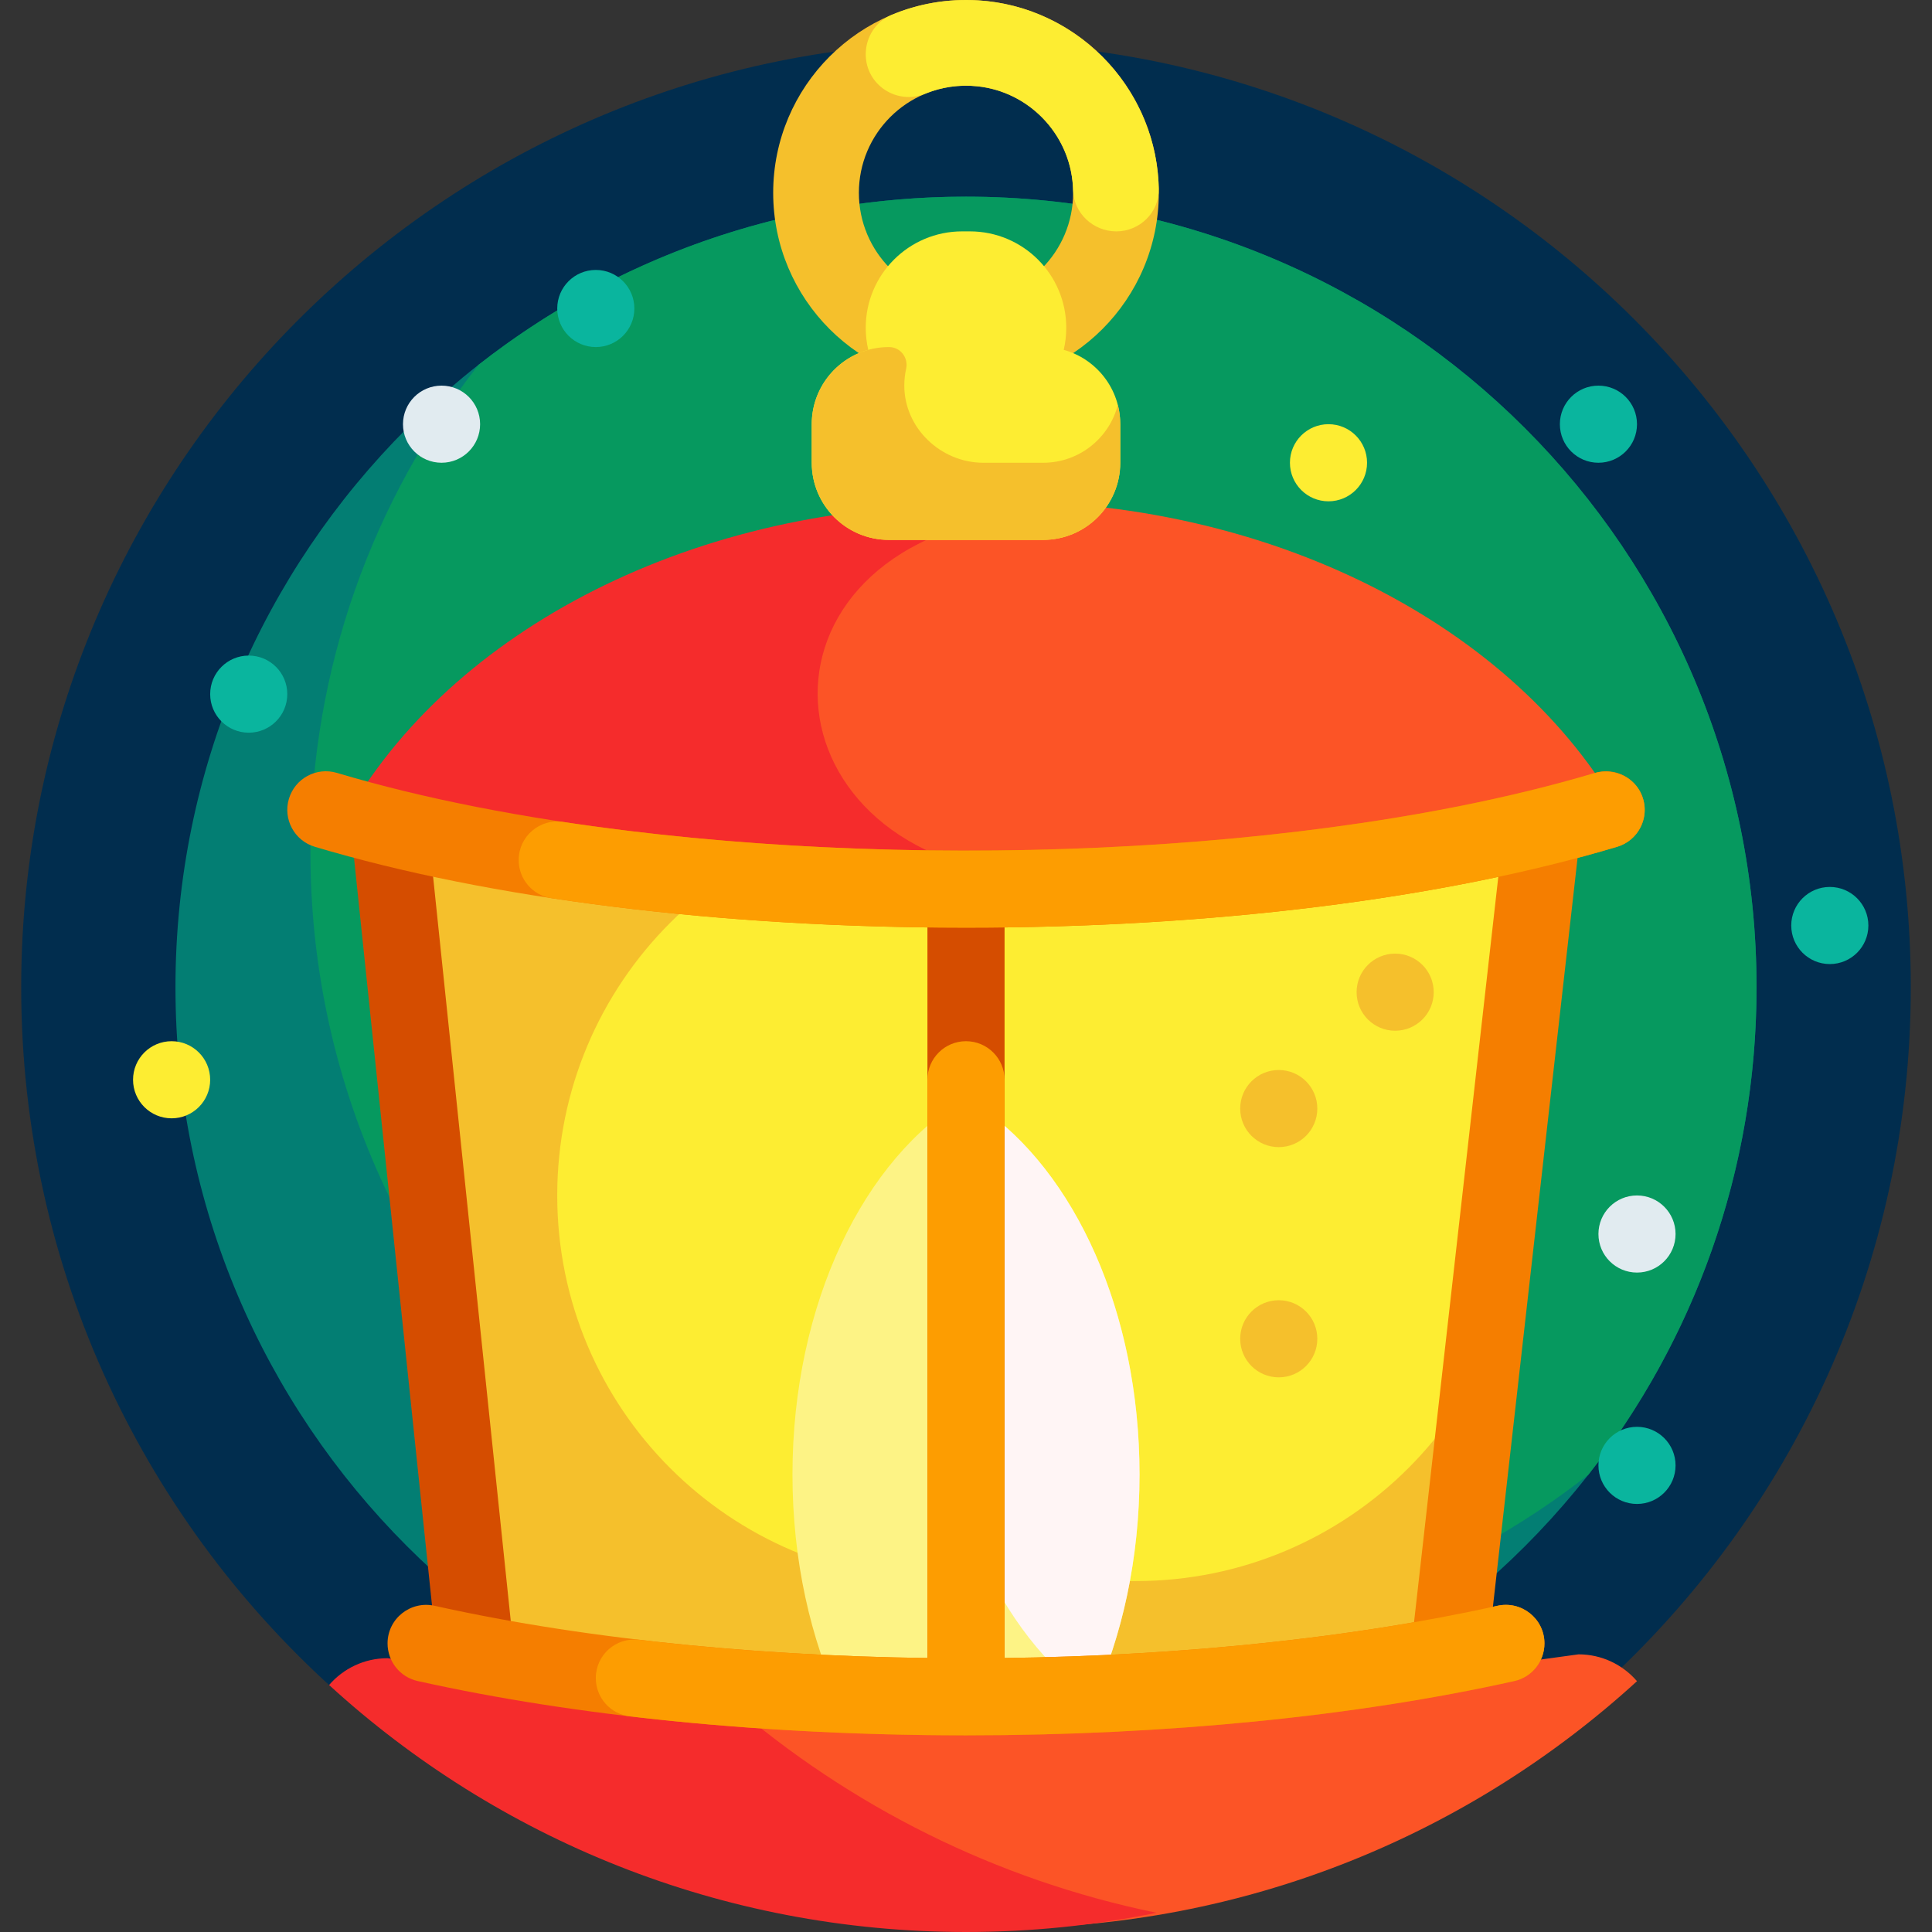 <svg id="Capa_1" enable-background="new 0 0 501 501" height="512" viewBox="0 0 501 501" width="512" xmlns="http://www.w3.org/2000/svg"><rect x="0" y="0" width="501" height="501" fill="#333333" stroke="none"/><g><path d="m495.5 256c0 71.918-30.988 136.599-80.339 181.419-13.186 11.975-28.865 20.809-45.954 25.832-36.786 10.813-76.824 16.749-118.707 16.749-42.172 0-82.473-6.018-119.467-16.974-16.367-4.847-31.476-13.284-44.176-24.689-50.806-45.627-82.437-112.181-81.329-186.098 2.003-133.555 111.698-241.397 245.268-241.239 135.174.16 244.704 109.789 244.704 245z" fill="#012d4e"/><path d="m455.5 256c0 113.218-91.782 205-205 205s-205-91.782-205-205 91.782-205 205-205 205 91.782 205 205z" fill="#037e73"/><path d="m455.5 256c0 47.69-16.285 91.577-43.597 126.403-34.826 27.312-78.713 43.597-126.403 43.597-113.218 0-205-91.782-205-205 0-47.69 16.285-91.577 43.597-126.403 34.826-27.312 78.713-43.597 126.403-43.597 113.218 0 205 91.782 205 205z" fill="#06995f"/><path d="m364.5 450h-240l-24-240h300z" fill="#f5c02c"/><path d="m294.5 410h-50c-55.228 0-100-44.771-100-100 0-55.228 44.771-100 100-100h150v100c0 55.229-44.771 100-100 100z" fill="#fded32"/><path d="m250.5 480c-26.36-15.403-45-53.315-45-97.644s18.64-82.241 45-97.644c26.36 15.403 45 53.315 45 97.644s-18.64 82.241-45 97.644z" fill="#fdf385"/><path d="m295.5 382.356c0 21.586-4.421 41.651-12 58.336-24.303-16.721-41.144-53.058-41.144-95.192 0-21.586 4.421-41.651 12-58.336 24.303 16.721 41.144 53.058 41.144 95.192z" fill="#fff5f5"/><path d="m110.5 210 24 230h-20l-24-230zm130 20v210h20v-210z" fill="#d54d00"/><path d="m410.5 210-26 230h-20l26-230z" fill="#f57e00"/><path d="m54.5 280c0 5.523-4.477 10-10 10s-10-4.477-10-10 4.477-10 10-10 10 4.477 10 10zm290-170c-5.523 0-10 4.477-10 10s4.477 10 10 10 10-4.477 10-10-4.477-10-10-10z" fill="#fded32"/><path d="m371.787 257.287c0 5.523-4.477 10-10 10s-10-4.477-10-10 4.477-10 10-10 10 4.477 10 10zm-40.184 20.184c-5.523 0-10 4.477-10 10s4.477 10 10 10 10-4.477 10-10-4.477-10-10-10zm0 59.699c-5.523 0-10 4.477-10 10s4.477 10 10 10 10-4.477 10-10-4.477-10-10-10z" fill="#f5c02c"/><path d="m434.5 320c0 5.523-4.477 10-10 10s-10-4.477-10-10 4.477-10 10-10 10 4.477 10 10zm-320-220c-5.523 0-10 4.477-10 10s4.477 10 10 10 10-4.477 10-10-4.477-10-10-10z" fill="#e1ebf0"/><path d="m434.5 380c0 5.523-4.477 10-10 10s-10-4.477-10-10 4.477-10 10-10 10 4.477 10 10zm-10-270c0-5.523-4.477-10-10-10s-10 4.477-10 10 4.477 10 10 10 10-4.477 10-10zm50 120c-5.523 0-10 4.477-10 10s4.477 10 10 10 10-4.477 10-10-4.477-10-10-10zm-320-160c-5.523 0-10 4.477-10 10s4.477 10 10 10 10-4.477 10-10-4.477-10-10-10zm-90 100c-5.523 0-10 4.477-10 10s4.477 10 10 10 10-4.477 10-10-4.477-10-10-10z" fill="#0ab59e"/><path d="m96.998 213.598c25.924-49.013 88.839-83.598 162.338-83.598 73.498 0 136.413 34.585 162.338 83.598-94.153 17.528-230.525 17.528-324.676 0zm162.338 286.402c63.636 0 121.606-24.262 165.164-64.04-3.668-4.261-9.101-6.96-15.164-6.96l-146 20-154-20c-6.063 0-11.497 2.698-15.164 6.96 43.557 39.778 101.527 64.04 165.164 64.04z" fill="#fc5426"/><path d="m272.177 227.476c.497.011.994.021 1.492.032-65.147 1.334-132.115-2.97-185.506-12.909 25.924-49.014 88.839-83.599 162.337-83.599 7.855 0 15.588.395 23.169 1.161-4.003.404-7.964.912-11.877 1.519-72.234 11.207-63.297 92.189 10.385 93.796zm-82.852 214.06-88.825-11.536c-6.063 0-11.497 2.698-15.164 6.96 43.558 39.778 101.528 64.04 165.164 64.04 16.928 0 33.456-1.717 49.418-4.986-41.704-8.542-79.548-27.68-110.593-54.478z" fill="#f52c2c"/><path d="m250.5 240.562c-63.613 0-123.583-7.45-168.863-20.978-5.292-1.581-8.3-7.152-6.719-12.444s7.151-8.3 12.444-6.719c89.954 26.875 236.32 26.875 326.275 0 5.287-1.58 10.863 1.427 12.443 6.719 1.581 5.292-1.427 10.863-6.719 12.444-45.278 13.528-105.248 20.978-168.861 20.978zm-150 185.6c0 4.669 3.225 8.736 7.782 9.752 41.01 9.143 90.405 14.086 142.218 14.086s101.208-4.943 142.218-14.086c4.557-1.016 7.782-5.083 7.782-9.752 0-6.418-5.953-11.145-12.218-9.749-81.431 18.136-194.133 18.136-275.563 0-6.265-1.396-12.219 3.331-12.219 9.749z" fill="#f57e00"/><path d="m400.5 426.162c0 4.669-3.225 8.736-7.782 9.752-41.01 9.143-90.405 14.086-142.218 14.086-30.284 0-59.741-1.688-87.182-4.917-5.034-.592-8.818-4.867-8.818-9.936 0-6.002 5.247-10.626 11.209-9.925 24.029 2.825 49.336 4.401 74.791 4.728v-149.95c0-5.523 4.477-10 10-10s10 4.477 10 10v149.95c45.165-.58 89.864-5.092 127.782-13.537 6.265-1.395 12.218 3.331 12.218 9.749zm25.362-219.676c-1.857-4.974-7.436-7.49-12.524-5.975-72.304 21.523-180.869 25.732-267.354 12.627-6.047-.916-11.483 3.771-11.483 9.888 0 4.933 3.592 9.146 8.469 9.886 32.989 5.004 69.613 7.651 107.531 7.651 63.613 0 123.583-7.45 168.862-20.978 5.51-1.647 8.544-7.62 6.499-13.099z" fill="#fd9d01"/><path d="m300.5 50c0 27.614-22.386 50-50 50s-50-22.386-50-50 22.386-50 50-50 50 22.386 50 50zm-50-27.778c-15.341 0-27.778 12.437-27.778 27.778s12.437 27.778 27.778 27.778 27.778-12.437 27.778-27.778-12.437-27.778-27.778-27.778z" fill="#f5c02c"/><path d="m290.5 110v10c0 11.046-8.954 20-20 20h-40c-11.046 0-20-8.954-20-20v-10c0-9.196 6.206-16.941 14.658-19.278-.43-1.837-.658-3.753-.658-5.722 0-13.807 11.193-25 25-25h2c13.807 0 25 11.193 25 25 0 1.969-.228 3.884-.658 5.722 8.452 2.337 14.658 10.082 14.658 19.278zm-50.543-85.707c4.109-1.687 8.713-2.418 13.533-1.914 13.268 1.386 23.8 12.34 24.719 25.648.029.424.049.846.06 1.266.149 5.998 5.222 10.707 11.222 10.707 6.085 0 11.121-4.942 10.999-11.025-.014-.674-.04-1.352-.081-2.032-1.489-24.983-21.655-45.245-46.631-46.838-8.07-.515-15.762.887-22.664 3.793-4.054 1.707-6.614 5.767-6.614 10.165 0 7.964 8.09 13.255 15.457 10.23zm-15.457 35.707h.077c-.026-.067-.052-.135-.077-.202z" fill="#fded32"/><path d="m290.5 110v10c0 11.046-8.954 20-20 20h-40c-11.046 0-20-8.954-20-20v-10c0-11.046 8.954-20 20-20h.045c2.965 0 5.067 2.767 4.427 5.662-.3 1.355-.462 2.762-.471 4.205-.073 11.074 9.433 20.133 20.508 20.133h15.491c9.319 0 17.15-6.374 19.37-15-.003-.011-.006-.022-.009-.033.417 1.608.639 3.294.639 5.033z" fill="#f5c02c"/></g></svg>
